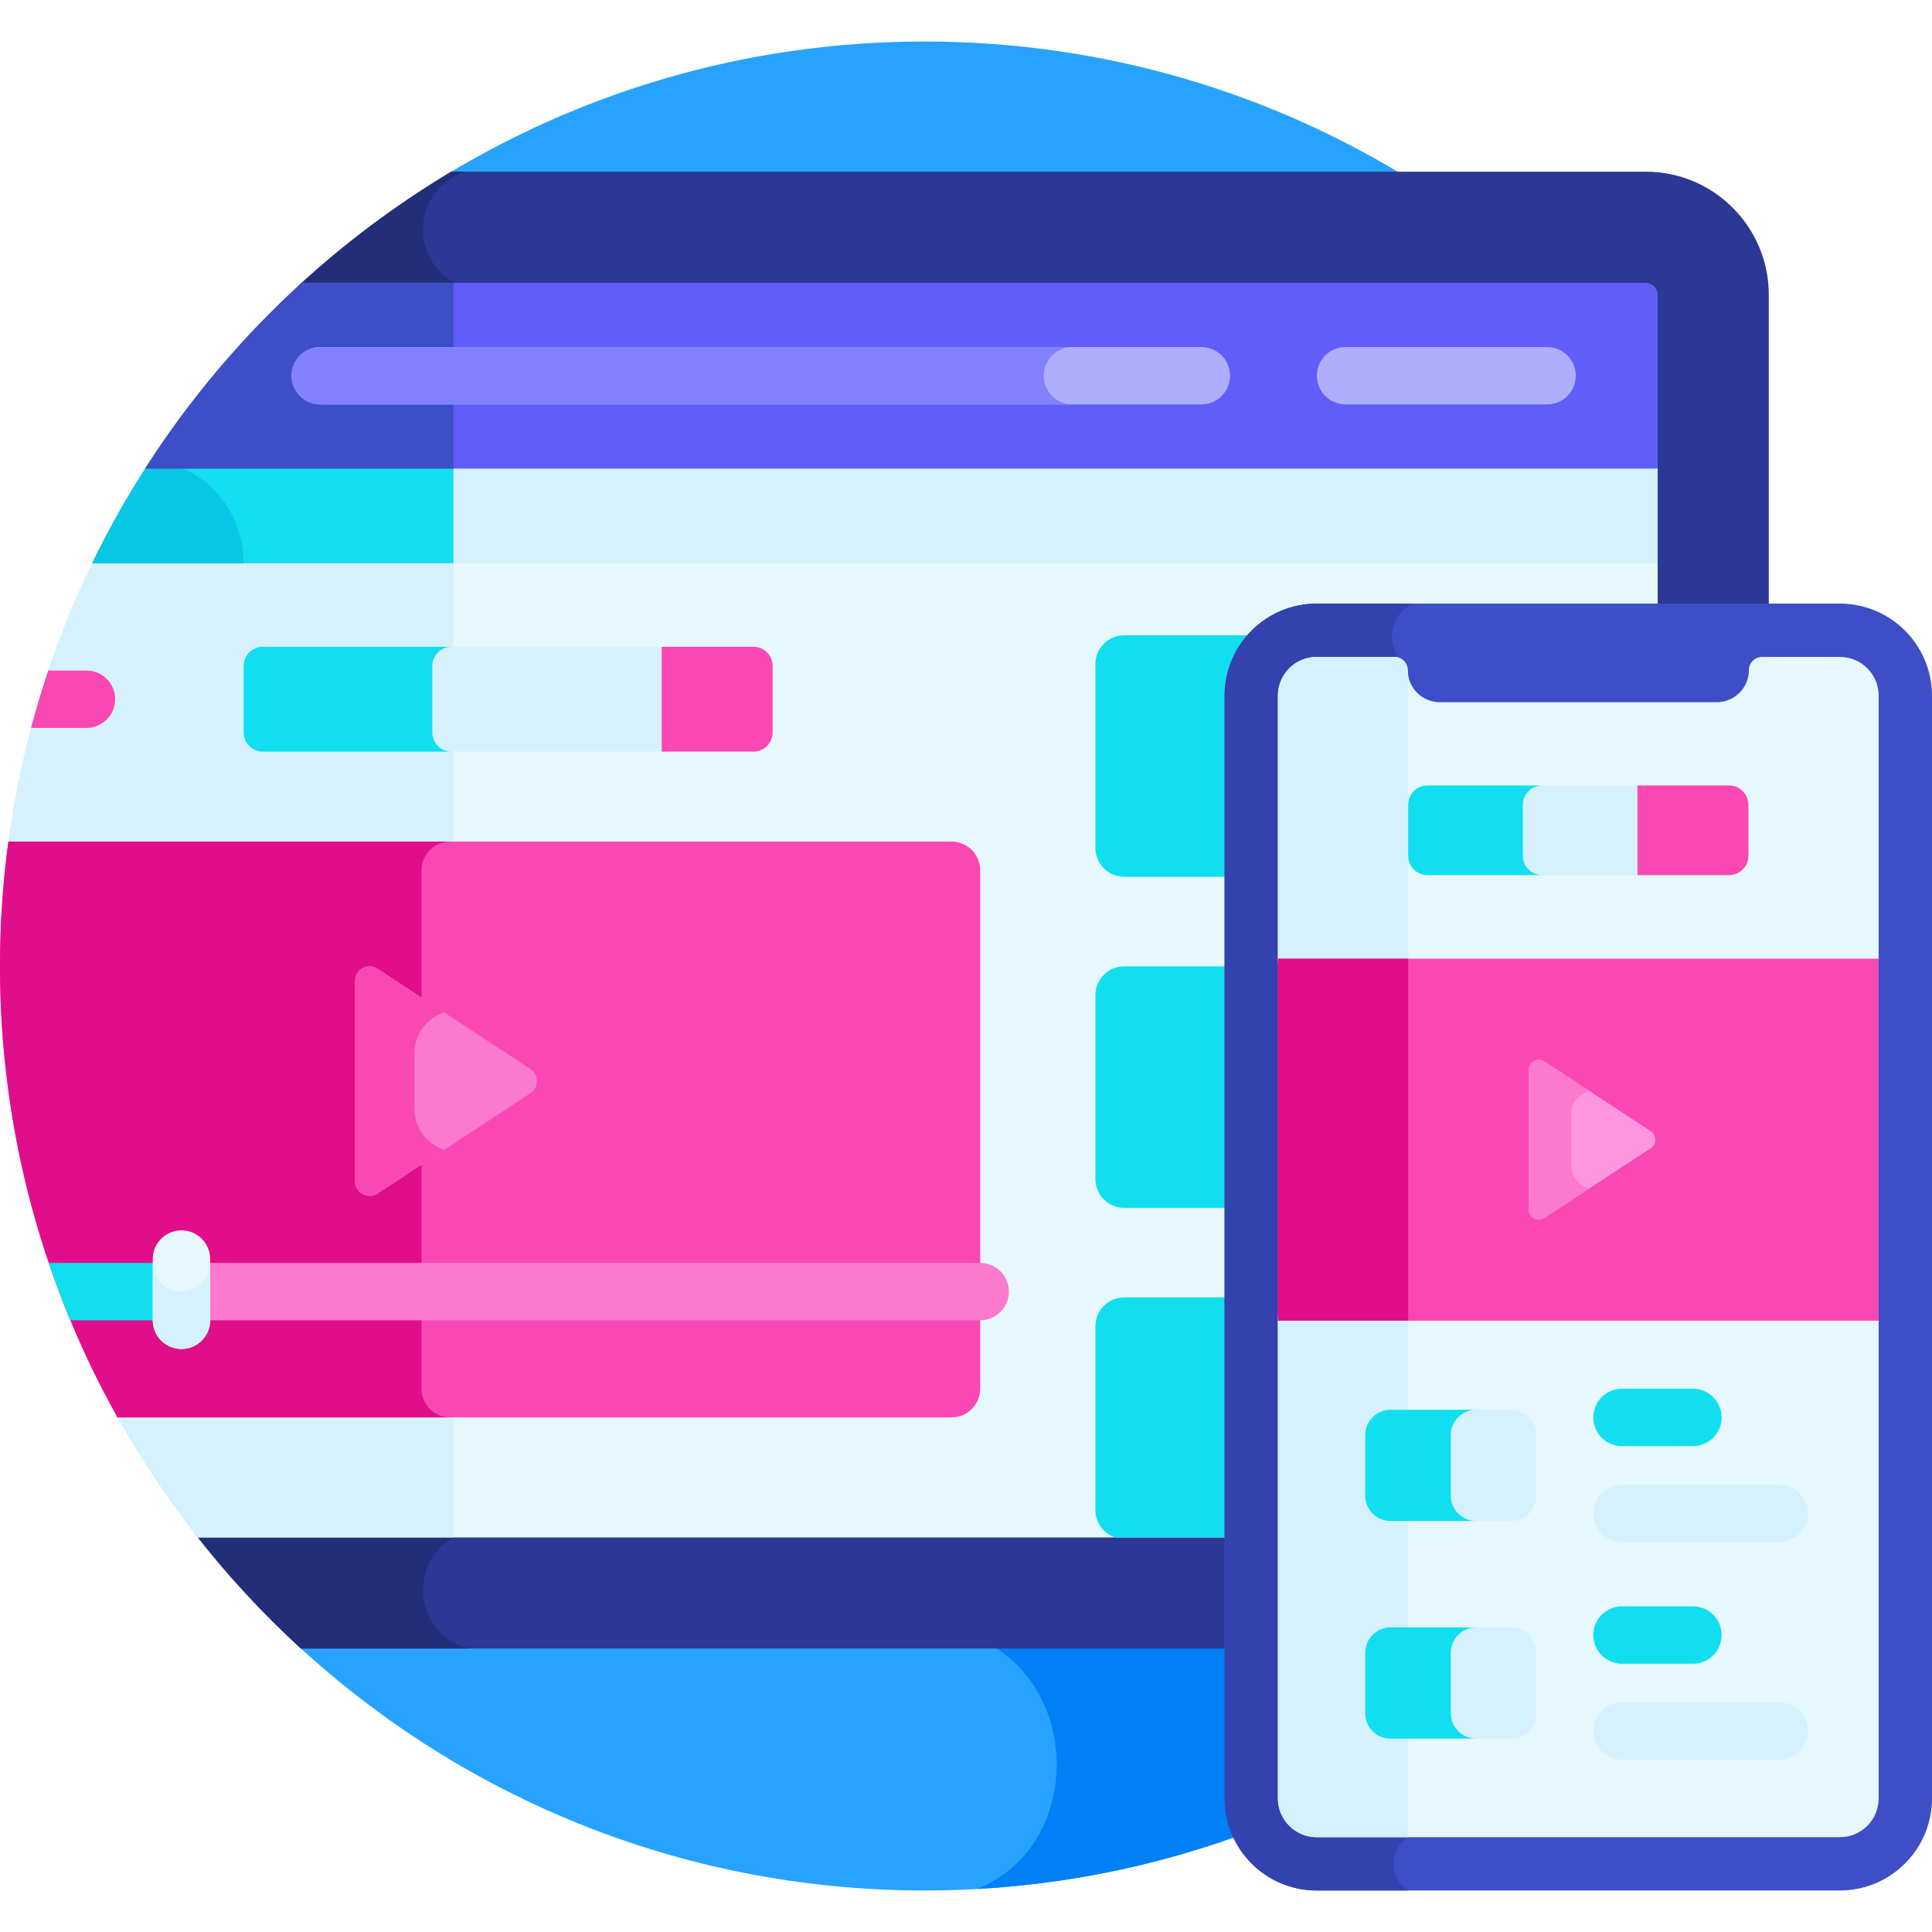 <svg xmlns="http://www.w3.org/2000/svg" height="512pt" viewBox="0 -10 512 511" width="512pt"><path d="m375.086 37.871c-37.699-23.672-82.289-37.371-130.086-37.371s-92.387 13.699-130.086 37.371zm0 0" fill="#27a3ff"></path><path d="m76.68 423.516c43.895 41.516 103.133 66.984 168.32 66.984 65.191 0 124.426-25.469 168.32-66.984zm0 0" fill="#27a3ff"></path><path d="m258.938 490.094c59.672-3.348 113.637-28.039 154.383-66.578h-154.828c28.254 11.199 29.023 55.102.445 66.578zm0 0" fill="#0080f4"></path><path d="m436.152 35h-316.555c-14.637 8.738-28.285 18.961-40.738 30.457l-27.363 330.293c8.547 10.992 18 21.25 28.266 30.633h246.289v-252.516c0-12.617 10.262-22.883 22.879-22.883h119.816v-83.387c0-17.977-14.621-32.598-32.594-32.598zm0 0" fill="#2b3894"></path><path d="m112.102 410.836c0-8.625 6.773-15.645 15.289-16.086v-328.355c-8.516-.438-15.289-7.461-15.289-16.082 0-7.148 4.652-13.195 11.09-15.312h-3.594c-14.637 8.738-28.285 18.961-40.738 30.457l-27.363 330.293c8.547 10.992 18 21.25 28.266 30.633h44.254c-6.859-1.855-11.914-8.105-11.914-15.547zm0 0" fill="#232e7a"></path><path d="m24.914 137.762c-11.34 23.121-19.125 48.293-22.691 74.801l28.941 152.57-.004.004c6.262 11.168 13.363 21.801 21.238 31.801h273.652v-223.07c0-12.617 10.262-22.883 22.879-22.883h90.371v-13.223zm0 0" fill="#e6f7fe"></path><path d="m24.914 137.762c-11.34 23.121-19.125 48.293-22.691 74.801l28.941 152.57-.004.004c6.262 11.168 13.363 21.801 21.238 31.801h67.781v-259.176zm0 0" fill="#d5f1fe"></path><path d="m252.148 212.527h-249.934c-1.449 10.785-2.215 21.789-2.215 32.973 0 32.824 6.473 64.133 18.18 92.742h241.586v-118.094c0-4.207-3.41-7.621-7.617-7.621zm0 0" fill="#f948b4"></path><path d="m31.164 365.133h220.984c4.207 0 7.617-3.41 7.617-7.617v-19.273h-241.586c3.793 9.262 8.133 18.238 12.984 26.891zm0 0" fill="#f948b4"></path><path d="m119.32 212.527h-117.105c-1.449 10.785-2.215 21.789-2.215 32.973 0 32.824 6.473 64.133 18.184 92.742h93.52v-118.094c0-4.207 3.41-7.621 7.617-7.621zm0 0" fill="#e00e8b"></path><path d="m111.703 357.516v-19.273h-93.52c3.789 9.262 8.129 18.238 12.98 26.891h88.156c-4.207 0-7.617-3.41-7.617-7.617zm0 0" fill="#e00e8b"></path><path d="m22.914 182.402c4.199 0 7.605-3.406 7.605-7.605s-3.406-7.605-7.605-7.605h-10.129c-1.684 5-3.199 10.074-4.566 15.211zm0 0" fill="#f948b4"></path><path d="m204.754 183.582v-17.57c0-2.824-2.289-5.113-5.113-5.113h-129.965c-2.824 0-5.113 2.289-5.113 5.113v17.57c0 2.824 2.289 5.113 5.113 5.113h129.969c2.82 0 5.109-2.289 5.109-5.113zm0 0" fill="#d5f1fe"></path><g fill="#11dfef"><path d="m114.562 183.582v-17.57c0-2.824 2.289-5.113 5.113-5.113h-50c-2.824 0-5.113 2.289-5.113 5.113v17.57c0 2.824 2.289 5.113 5.113 5.113h50c-2.824 0-5.113-2.289-5.113-5.113zm0 0"></path><path d="m297.934 157.855c-4.215 0-7.637 3.418-7.637 7.637v48.73c0 4.215 3.422 7.637 7.637 7.637h28.117v-47.992c0-6.227 2.504-11.883 6.559-16.012zm0 0"></path><path d="m326.051 245.594h-28.117c-4.219 0-7.637 3.418-7.637 7.637v48.727c0 4.219 3.418 7.637 7.637 7.637h28.117zm0 0"></path><path d="m326.051 333.328h-28.117c-4.219 0-7.637 3.418-7.637 7.637v48.73c0 3.371 2.191 6.23 5.223 7.242h30.531zm0 0"></path></g><path d="m259.766 339.391h-211.676c-4.203 0-7.609-3.402-7.609-7.605 0-4.199 3.406-7.605 7.609-7.605h211.676c4.203 0 7.605 3.406 7.605 7.605 0 4.199-3.406 7.605-7.605 7.605zm0 0" fill="#fc7acd"></path><path d="m48.09 324.18h-35.184c1.746 5.152 3.672 10.219 5.746 15.211h29.438c4.199 0 7.605-3.402 7.605-7.605 0-4.199-3.406-7.605-7.605-7.605zm0 0" fill="#11dfef"></path><path d="m140.539 272.785-40.488-26.555c-2.566-1.684-5.977.16-5.977 3.227v53.109c0 3.07 3.41 4.91 5.977 3.227l40.488-26.555c2.324-1.523 2.324-4.93 0-6.453zm0 0" fill="#fc7acd"></path><path d="m109.809 283.223v-14.422c0-5.363 3.449-9.48 7.855-11.02l-17.613-11.551c-2.566-1.684-5.977.16-5.977 3.227v53.109c0 3.07 3.41 4.91 5.977 3.227l17.613-11.551c-4.406-1.539-7.855-5.652-7.855-11.02zm0 0" fill="#f948b4"></path><path d="m487.598 149.465h-138.668c-13.453 0-24.402 10.945-24.402 24.402v292.23c0 13.457 10.949 24.402 24.402 24.402h138.668c13.457 0 24.402-10.945 24.402-24.402v-292.23c0-13.457-10.945-24.402-24.402-24.402zm0 0" fill="#3d4ec6"></path><path d="m377.449 475.121v-281.93c0-10.766-2.973-21.195-7.641-30.895-.605-1.258-.941-2.664-.941-4.148 0-3.848 2.273-7.156 5.543-8.68h-25.477c-13.48 0-24.402 10.922-24.402 24.398v292.23c0 13.477 10.922 24.402 24.402 24.402h24.352c-2.418-1.445-4.043-4.082-4.043-7.102 0-4.551 3.668-8.238 8.207-8.277zm0 0" fill="#3342ae"></path><path d="m497.871 244.902c0-38.625 0-67.703 0-71.035 0-5.676-4.598-10.273-10.273-10.273h-20.609c-1.941 0-3.52 1.574-3.52 3.516 0 4.664-3.812 8.477-8.477 8.477h-73.457c-4.664 0-8.477-3.812-8.477-8.477 0-1.941-1.574-3.516-3.52-3.516h-20.605c-5.676 0-10.277 4.598-10.277 10.273v71.035zm0 0" fill="#e6f7fe"></path><path d="m338.656 338.156v127.941c0 5.676 4.602 10.277 10.273 10.277h138.668c5.676 0 10.273-4.602 10.273-10.277 0-4.73 0-63.988 0-127.941zm0 0" fill="#e6f7fe"></path><path d="m373.188 244.902c0-29.648 0-56.348 0-76.383-.078-.461-.129-.93-.129-1.41 0-1.941-1.574-3.516-3.52-3.516h-20.609c-5.672 0-10.273 4.598-10.273 10.273v71.035zm0 0" fill="#d5f1fe"></path><path d="m338.656 338.156v127.941c0 5.676 4.602 10.277 10.273 10.277h24.258c0-32.059 0-84.137 0-138.219zm0 0" fill="#d5f1fe"></path><path d="m448.645 372.738h-18.801c-4.203 0-7.605-3.402-7.605-7.605 0-4.199 3.402-7.605 7.605-7.605h18.801c4.199 0 7.605 3.406 7.605 7.605 0 4.199-3.406 7.605-7.605 7.605zm0 0" fill="#11dfef"></path><path d="m471.504 398.168h-41.66c-4.199 0-7.605-3.406-7.605-7.605s3.406-7.605 7.605-7.605h41.66c4.199 0 7.605 3.402 7.605 7.605 0 4.199-3.406 7.605-7.605 7.605zm0 0" fill="#d5f1fe"></path><path d="m448.645 430.406h-18.801c-4.203 0-7.605-3.402-7.605-7.605 0-4.199 3.402-7.605 7.605-7.605h18.801c4.199 0 7.605 3.406 7.605 7.605 0 4.203-3.406 7.605-7.605 7.605zm0 0" fill="#11dfef"></path><path d="m471.504 455.836h-41.66c-4.199 0-7.605-3.406-7.605-7.605 0-4.203 3.406-7.605 7.605-7.605h41.66c4.199 0 7.605 3.402 7.605 7.605 0 4.199-3.406 7.605-7.605 7.605zm0 0" fill="#d5f1fe"></path><path d="m338.656 243.559h159.215v95.941h-159.215zm0 0" fill="#f948b4"></path><path d="m338.656 243.559h34.531v95.941h-34.531zm0 0" fill="#e00e8b"></path><path d="m463.344 216.301v-13.52c0-2.82-2.289-5.109-5.113-5.109h-79.93c-2.824 0-5.113 2.289-5.113 5.109v13.52c0 2.82 2.289 5.109 5.113 5.109h79.93c2.824 0 5.113-2.289 5.113-5.109zm0 0" fill="#d5f1fe"></path><path d="m403.566 216.301v-13.52c0-2.82 2.289-5.109 5.113-5.109h-30.383c-2.824 0-5.113 2.289-5.113 5.109v13.52c0 2.82 2.289 5.109 5.113 5.109h30.383c-2.824 0-5.113-2.289-5.113-5.109zm0 0" fill="#11dfef"></path><path d="m400.438 363.105h-31.922c-3.707 0-6.719 3.012-6.719 6.719v16.047c0 3.703 3.012 6.719 6.719 6.719h31.922c3.707 0 6.719-3.016 6.719-6.719v-16.047c0-3.707-3.012-6.719-6.719-6.719zm0 0" fill="#d5f1fe"></path><path d="m400.438 420.773h-31.922c-3.707 0-6.719 3.012-6.719 6.719v16.047c0 3.707 3.012 6.719 6.719 6.719h31.922c3.707 0 6.719-3.012 6.719-6.719v-16.047c0-3.707-3.012-6.719-6.719-6.719zm0 0" fill="#d5f1fe"></path><path d="m384.477 385.871v-16.047c0-3.707 3.016-6.719 6.719-6.719h-22.68c-3.707 0-6.719 3.012-6.719 6.719v16.047c0 3.703 3.012 6.719 6.719 6.719h22.68c-3.703 0-6.719-3.016-6.719-6.719zm0 0" fill="#11dfef"></path><path d="m384.477 443.539v-16.047c0-3.707 3.016-6.719 6.719-6.719h-22.68c-3.707 0-6.719 3.012-6.719 6.719v16.047c0 3.707 3.012 6.719 6.719 6.719h22.68c-3.703 0-6.719-3.012-6.719-6.719zm0 0" fill="#11dfef"></path><path d="m24.41 138.777h414.891v-26.836h-399.711c-5.598 8.59-10.676 17.547-15.18 26.836zm0 0" fill="#d5f1fe"></path><path d="m120.18 111.941h-80.59c-5.598 8.59-10.676 17.547-15.18 26.836h95.77zm0 0" fill="#11dfef"></path><path d="m64.562 138.777c0-14.781-11.172-26.766-24.977-26.832-5.594 8.59-10.672 17.543-15.176 26.832zm0 0" fill="#0ac6e5"></path><path d="m436.152 64.449h-356.207c-15.887 14.488-29.859 31.043-41.496 49.234h400.852v-46.086c0-1.707-1.441-3.148-3.148-3.148zm0 0" fill="#615df9"></path><path d="m120.18 64.449h-40.234c-15.887 14.488-29.859 31.043-41.496 49.234h81.73zm0 0" fill="#3d4ec6"></path><path d="m409.996 96.672h-53.414c-4.199 0-7.605-3.406-7.605-7.605 0-4.203 3.406-7.605 7.605-7.605h53.414c4.199 0 7.605 3.402 7.605 7.605 0 4.199-3.406 7.605-7.605 7.605zm0 0" fill="#aeaeff"></path><path d="m318.371 96.672h-233.5c-4.199 0-7.605-3.406-7.605-7.605 0-4.203 3.406-7.605 7.605-7.605h233.5c4.203 0 7.605 3.402 7.605 7.605 0 4.199-3.402 7.605-7.605 7.605zm0 0" fill="#aeaeff"></path><path d="m276.602 89.066c0-4.203 3.402-7.605 7.605-7.605h-199.336c-4.199 0-7.605 3.402-7.605 7.605 0 4.199 3.406 7.605 7.605 7.605h199.336c-4.203 0-7.605-3.406-7.605-7.605zm0 0" fill="#8181fc"></path><path d="m199.645 160.898h-24.285v27.797h24.285c2.824 0 5.113-2.289 5.113-5.113v-17.57c-.004-2.824-2.293-5.113-5.113-5.113zm0 0" fill="#f948b4"></path><path d="m48.09 346.996c-4.203 0-7.609-3.402-7.609-7.605v-16.227c0-4.199 3.406-7.605 7.609-7.605 4.199 0 7.605 3.406 7.605 7.605v16.227c0 4.203-3.406 7.605-7.605 7.605zm0 0" fill="#e6f7fe"></path><path d="m48.09 331.785c-4.203 0-7.609-3.406-7.609-7.605v15.211c0 4.203 3.406 7.605 7.609 7.605 4.199 0 7.605-3.402 7.605-7.605v-15.211c0 4.199-3.406 7.605-7.605 7.605zm0 0" fill="#d5f1fe"></path><path d="m458.23 197.672h-24.285v23.738h24.285c2.824 0 5.113-2.289 5.113-5.109v-13.52c0-2.82-2.289-5.109-5.113-5.109zm0 0" fill="#f948b4"></path><path d="m437.477 289.281-28.188-18.484c-1.785-1.172-4.16.109-4.16 2.246v36.973c0 2.137 2.375 3.418 4.16 2.246l28.188-18.484c1.617-1.062 1.617-3.434 0-4.496zm0 0" fill="#ff97df"></path><path d="m416.414 298.336v-13.613c0-3.121 2.176-5.457 4.824-6.09l-11.949-7.836c-1.785-1.172-4.16.109-4.16 2.246v36.973c0 2.137 2.375 3.418 4.16 2.25l11.949-7.836c-2.648-.637-4.824-2.973-4.824-6.094zm0 0" fill="#fc7acd"></path></svg>
